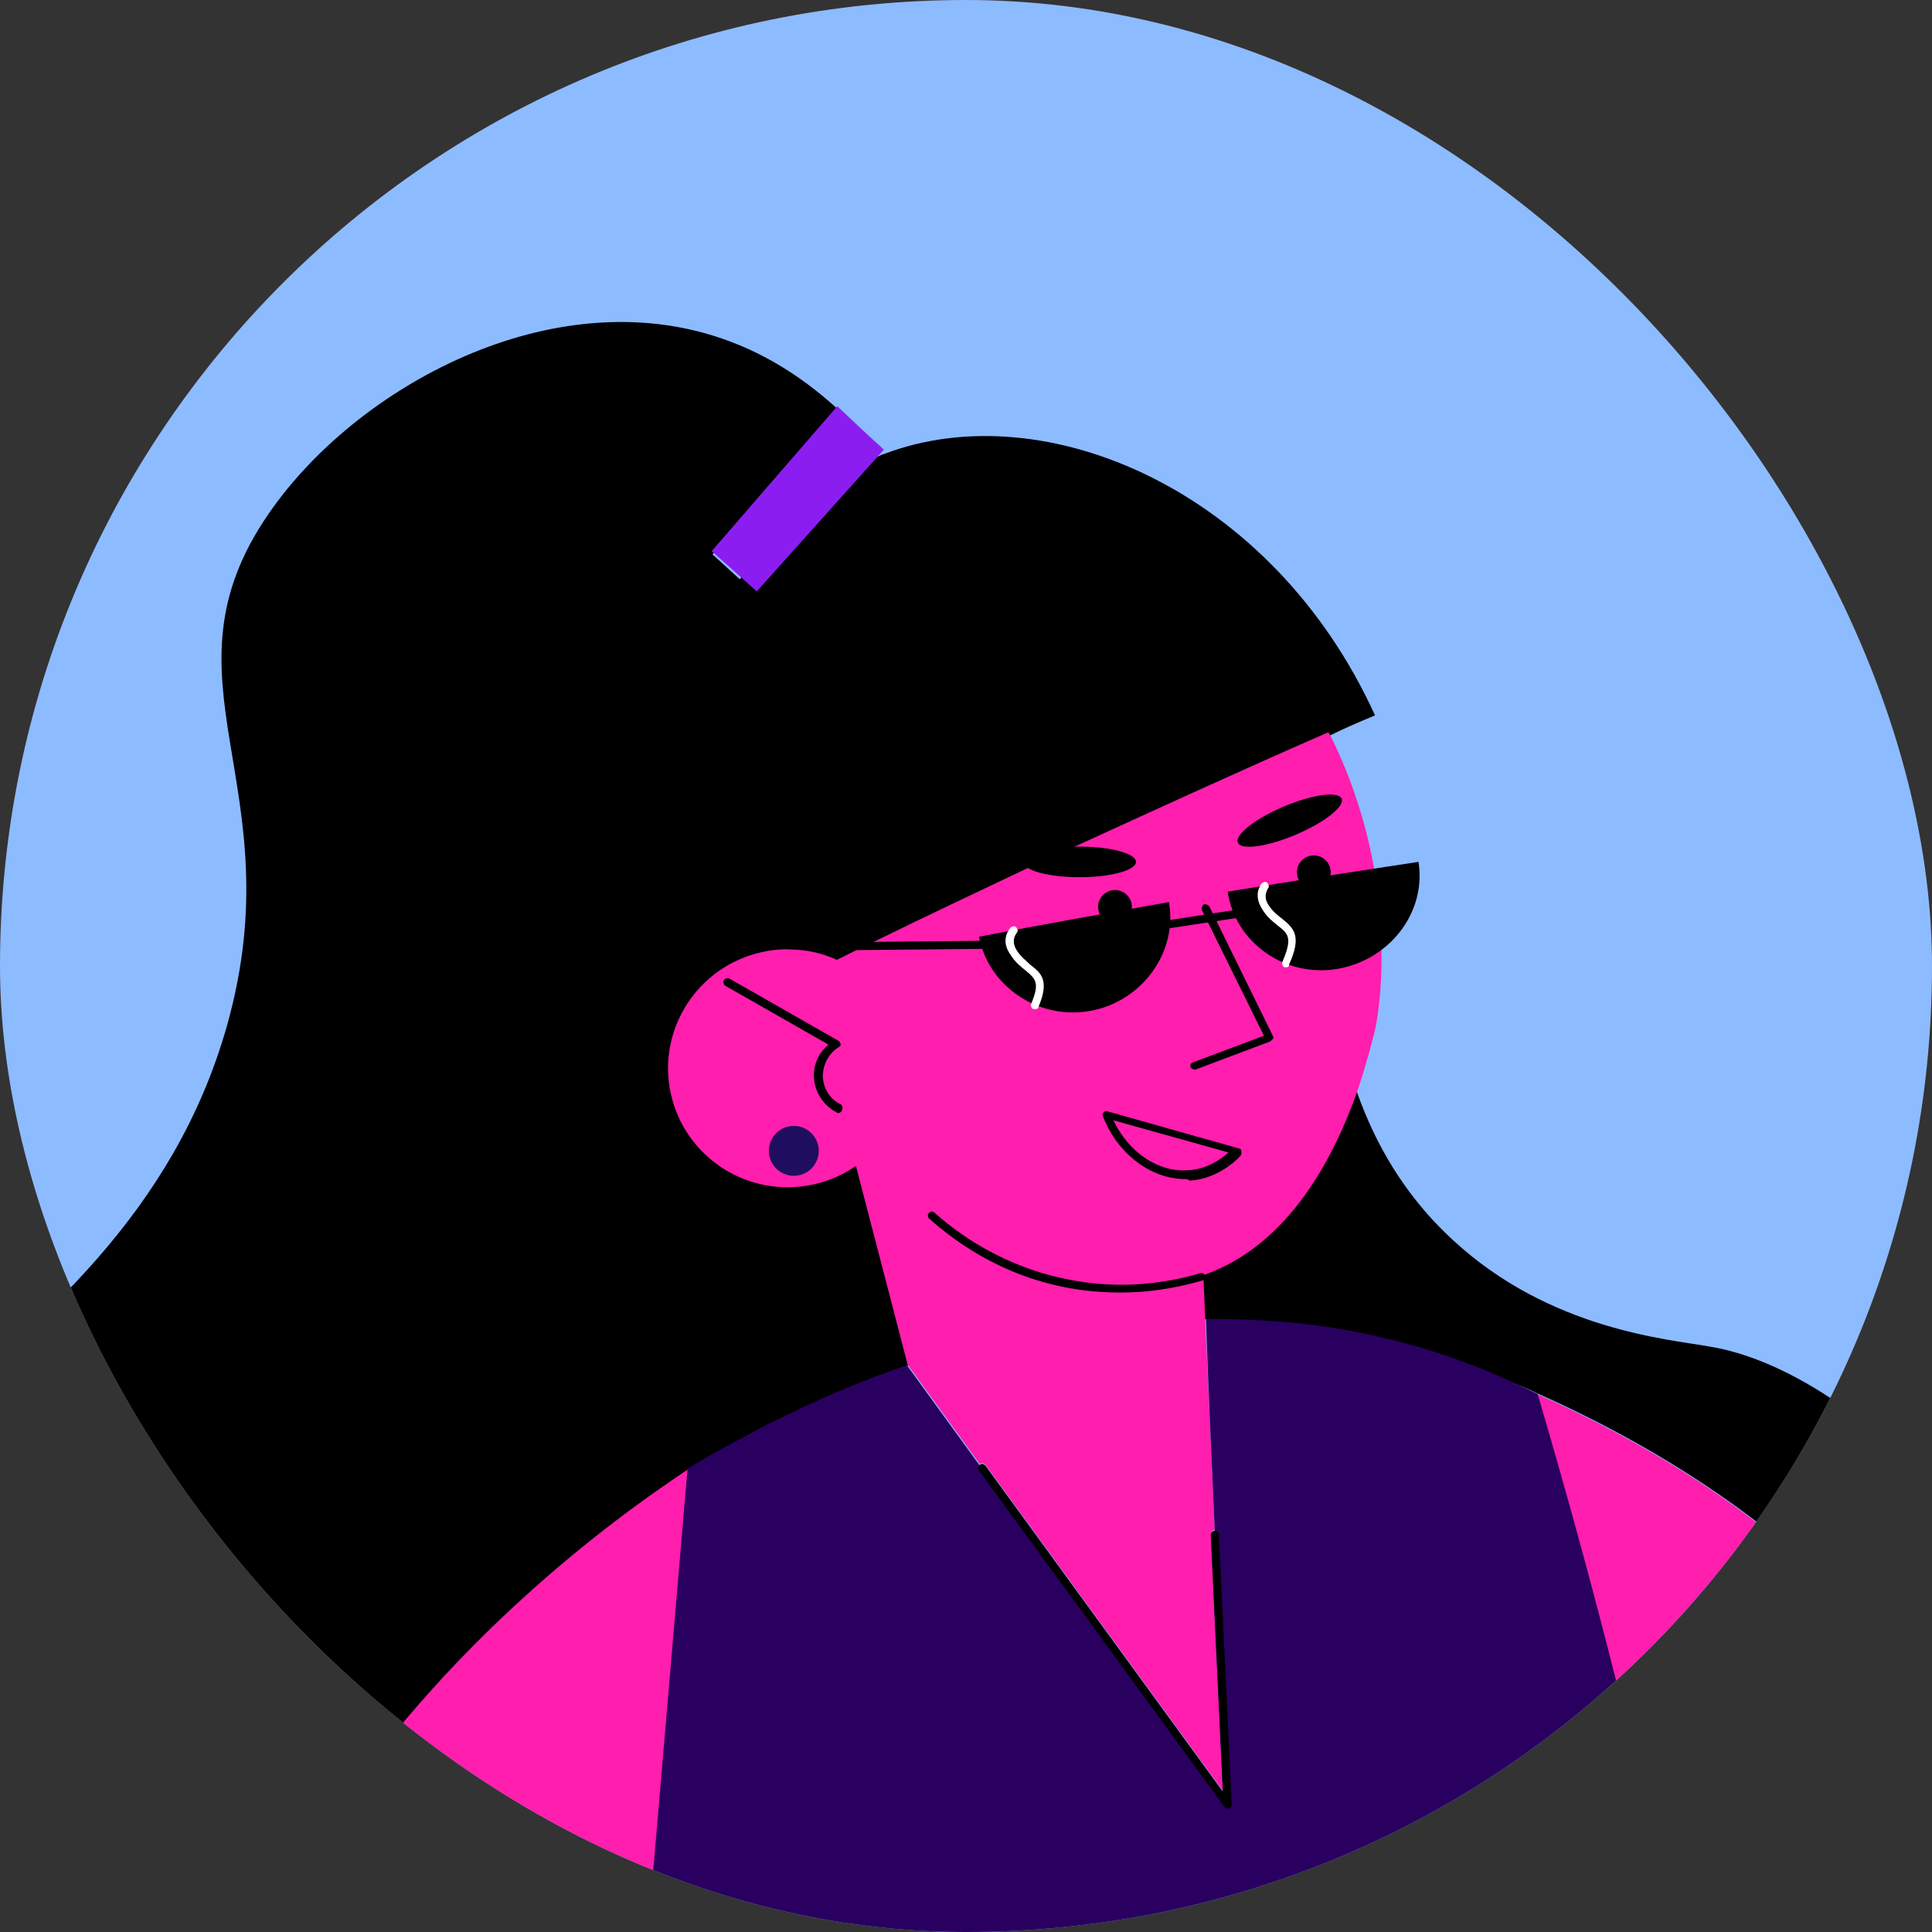 <svg width="150" height="150" viewBox="0 0 150 150" fill="none" xmlns="http://www.w3.org/2000/svg">
<rect x="0" y="0" width="150" height="150" fill="#333333" stroke="none"/>
<g clip-path="url(#clip0_17682_18944)">
<rect width="150" height="150" rx="75" fill="#8DBBFF"/>
<path d="M238.444 86.352C238.131 86.164 237.756 86.102 237.444 86.039L239.444 84.539C240.319 83.914 240.819 82.914 240.819 81.852C240.819 81.227 240.631 80.602 240.256 80.039C239.569 79.039 238.444 78.602 237.381 78.664L238.256 78.039C239.694 76.977 240.006 74.977 239.069 73.539C238.069 72.102 236.131 71.727 234.694 72.789L234.256 73.102C234.881 72.039 234.881 70.602 234.194 69.539C233.194 68.102 231.256 67.727 229.819 68.789L212.569 81.352L205.694 82.227L211.506 75.914C212.694 74.602 212.631 72.539 211.444 71.352C211.194 71.102 210.944 70.914 210.631 70.789C209.444 70.227 207.944 70.477 207.006 71.477C203.944 73.914 199.756 77.727 195.944 83.477C191.256 90.602 185.381 111.914 183.006 118.227C173.569 143.602 170.256 145.477 168.131 145.664C167.881 145.664 167.631 145.664 167.381 145.664C167.381 145.664 167.381 145.664 167.319 145.664C161.381 144.852 146.506 125.914 136.569 118.352C132.756 115.414 127.069 111.664 119.319 108.227C123.256 121.602 127.006 135.977 130.256 151.352C130.881 154.414 131.506 157.414 132.131 160.414C134.694 165.727 138.131 170.352 142.256 174.039C143.006 174.727 143.819 175.352 144.631 175.977C148.694 179.039 153.256 181.164 158.069 182.227C159.006 182.414 159.881 182.602 160.819 182.727C163.319 183.039 165.756 183.102 168.006 182.852C177.444 181.977 184.256 177.102 186.381 175.539C186.381 175.539 201.944 166.227 213.256 124.414C214.006 121.727 214.631 118.914 214.631 118.914C215.006 117.352 215.256 116.352 215.256 116.352C215.881 113.539 216.444 110.602 216.944 107.477C217.194 105.977 217.381 104.602 217.569 103.164C218.819 102.664 220.631 101.914 222.756 101.039C232.194 97.289 235.756 94.539 238.881 92.102C240.256 91.039 240.506 88.977 239.506 87.539C239.256 86.852 238.881 86.539 238.444 86.352Z" fill="#FF1EAD"/>
<path d="M53.443 113.977C52.068 130.102 50.693 146.164 49.318 162.289C43.693 176.539 37.943 190.914 31.943 205.414V205.227C31.943 204.727 31.506 204.289 31.006 204.289C30.506 204.289 30.068 204.727 30.068 205.227V209.914C26.818 217.664 23.568 225.477 20.256 233.289C19.568 234.852 18.943 236.414 18.256 237.977C15.193 245.164 12.131 252.289 9.006 259.352C9.006 259.414 9.068 266.102 9.068 266.102V266.914C9.068 268.914 7.631 270.414 5.756 270.352C5.318 270.352 4.881 270.227 4.506 270.039C4.381 269.977 4.318 269.914 4.193 269.914C3.318 269.414 2.631 268.477 2.443 267.414C2.381 268.352 2.006 269.102 1.381 269.664C0.818 270.227 0.006 270.539 -0.869 270.539C-2.432 270.477 -3.744 269.227 -4.119 267.602C-4.119 267.539 -4.182 267.477 -4.182 267.352C-4.182 267.414 -4.182 267.477 -4.182 267.539C-4.432 269.102 -5.682 270.289 -7.182 270.289C-7.244 270.289 -7.307 270.289 -7.432 270.289C-8.494 270.227 -9.432 269.664 -10.057 268.789C-10.432 268.289 -10.682 267.727 -10.744 267.102C-10.744 267.039 -10.744 266.977 -10.807 266.852C-10.807 266.914 -10.869 267.039 -10.869 267.102C-10.994 267.477 -11.182 267.789 -11.369 268.102C-12.057 268.977 -13.119 269.477 -14.244 269.289C-14.807 269.227 -15.369 268.977 -15.807 268.602C-16.307 268.227 -16.682 267.727 -16.932 267.164C-17.182 266.602 -17.369 265.914 -17.307 265.227V264.977L-17.119 262.602L-16.994 260.852L-16.869 258.727L-16.807 258.102C-16.932 258.164 -16.994 258.289 -17.119 258.352C-17.244 258.414 -17.307 258.539 -17.432 258.664C-17.619 258.852 -17.807 259.039 -17.994 259.227C-18.182 259.414 -18.369 259.602 -18.557 259.789C-18.557 259.789 -18.557 259.789 -18.619 259.852C-18.744 260.039 -18.932 260.164 -19.057 260.352C-19.307 260.602 -19.557 260.914 -19.744 261.227C-19.869 261.414 -20.057 261.602 -20.182 261.789C-20.744 262.539 -21.307 263.352 -21.807 264.164C-21.994 264.414 -22.119 264.727 -22.307 264.977C-22.432 265.164 -22.557 265.352 -22.619 265.539C-22.744 265.727 -22.807 265.914 -22.932 266.102C-22.994 266.227 -23.057 266.352 -23.119 266.477C-23.244 266.664 -23.307 266.852 -23.432 267.102C-23.619 267.477 -23.807 267.914 -23.994 268.289C-24.057 268.477 -24.182 268.664 -24.244 268.852C-24.369 269.164 -24.494 269.414 -24.619 269.727C-25.369 269.852 -26.119 269.664 -26.807 269.289C-28.494 268.352 -29.057 266.164 -28.119 264.539L-19.994 250.477C-18.619 246.477 -17.244 242.352 -15.744 238.102C-8.619 217.602 0.006 194.789 10.193 170.352C16.131 156.164 23.506 139.227 40.318 123.852C45.568 119.352 50.256 116.039 53.443 113.977Z" fill="#FF1EAD"/>
<path d="M167.318 145.603C161.381 144.79 146.506 125.853 136.568 118.29C132.756 115.353 127.068 111.603 119.318 108.165C118.693 107.853 117.943 107.54 117.256 107.29C117.256 107.29 117.256 107.29 117.193 107.29C114.068 105.978 110.193 104.728 105.818 103.79C101.193 102.79 97.068 102.478 93.568 102.415C92.943 102.415 92.318 102.415 91.693 102.415H91.381C83.568 102.478 76.568 103.915 70.443 106.04C67.256 107.103 64.318 108.353 61.631 109.665C60.943 109.978 60.256 110.353 59.568 110.665C59.006 110.978 58.381 111.29 57.818 111.603C57.193 111.915 56.631 112.228 56.068 112.54C55.131 113.04 54.256 113.603 53.381 114.103C50.193 116.228 45.568 119.54 40.506 124.165C23.693 139.478 16.318 156.478 10.381 170.665C0.193 195.103 -8.369 217.915 -15.557 238.415C-18.119 238.165 -20.307 237.353 -22.182 235.415C-28.744 228.915 -22.182 220.353 -27.744 210.665C-35.994 196.415 -61.494 204.04 -65.682 193.29C-68.744 185.415 -58.932 172.165 -48.557 165.79C-36.807 158.54 -26.619 161.728 -22.307 154.228C-19.182 148.79 -23.057 144.54 -23.369 136.978C-24.369 113.853 9.381 108.853 17.631 79.603C22.881 60.915 11.881 52.853 20.881 39.853C27.693 29.978 42.881 21.728 56.068 26.29C59.881 27.603 62.818 29.728 65.068 31.79C61.818 35.54 58.568 39.29 55.318 43.04L57.443 44.978C60.068 40.79 63.631 37.353 68.068 35.478C68.256 35.415 68.443 35.29 68.693 35.228C81.068 30.54 98.756 37.978 106.756 55.54C105.568 56.04 104.381 56.54 103.256 57.103C103.256 57.165 103.318 57.228 103.318 57.29C103.693 58.853 103.881 60.415 103.943 62.04C103.943 62.353 103.943 62.665 103.943 62.978C103.943 64.665 103.881 66.353 103.818 68.165C103.693 70.54 103.568 72.978 103.693 75.478C103.818 78.54 104.256 81.728 105.443 85.04C105.943 86.415 106.568 87.853 107.318 89.228C109.443 93.165 112.006 95.54 112.818 96.29C120.381 103.29 129.631 103.978 132.693 104.54C145.506 106.603 162.256 125.54 167.318 145.603Z" fill="black"/>
<path d="M65.006 31.539C61.756 35.289 58.506 39.039 55.256 42.789L58.756 45.914L68.506 35.039L68.631 34.914C67.381 33.789 66.194 32.664 65.006 31.539Z" fill="#8C1DF1"/>
<path d="M106.693 67.477C106.131 64.289 105.068 60.664 103.256 57.039C103.193 56.977 103.193 56.914 103.131 56.852C96.693 59.664 90.131 62.664 83.443 65.727C82.756 66.039 82.068 66.352 81.381 66.664C80.881 66.914 80.381 67.164 79.881 67.352C75.818 69.289 71.818 71.164 67.881 73.102C67.443 73.289 67.006 73.539 66.568 73.727C66.068 73.977 65.568 74.227 65.068 74.477C63.068 75.477 61.131 76.414 59.131 77.414C58.881 77.539 58.693 77.664 58.443 77.727C58.131 77.914 57.818 78.039 57.506 78.227C57.631 78.602 57.756 78.977 57.943 79.352C58.381 80.477 58.881 81.477 58.881 81.477C58.881 81.477 60.131 83.789 62.068 85.852C62.193 85.977 63.693 87.414 66.131 89.289L66.193 89.352H66.131L66.443 90.477L70.443 105.852V105.914L76.068 113.664C76.193 113.539 76.381 113.602 76.506 113.727L94.943 139.039L94.006 119.102C94.006 118.914 94.131 118.789 94.318 118.789L93.568 102.289L93.443 99.352V99.039C93.443 99.039 93.506 99.039 93.506 98.977C100.193 96.602 103.631 89.664 105.381 84.727C106.131 82.477 106.568 80.727 106.756 79.977C106.756 79.977 107.318 77.539 107.256 73.727C107.256 72.039 107.131 69.852 106.693 67.477Z" fill="#FF1EAD"/>
<path d="M87.006 100.352C86.006 100.352 85.006 100.289 84.006 100.164C78.443 99.414 74.506 96.727 72.131 94.602C72.006 94.477 72.006 94.289 72.131 94.164C72.256 94.039 72.443 94.039 72.568 94.164C74.881 96.227 78.756 98.789 84.131 99.539C87.131 99.977 90.193 99.727 93.193 98.852C93.381 98.789 93.506 98.914 93.568 99.039C93.631 99.227 93.506 99.352 93.381 99.414C91.193 100.039 89.131 100.352 87.006 100.352Z" fill="black"/>
<path d="M92.756 83.04C92.631 83.04 92.506 82.978 92.444 82.853C92.381 82.665 92.444 82.54 92.631 82.478L98.131 80.415L93.319 70.665C93.256 70.54 93.319 70.353 93.444 70.228C93.569 70.165 93.756 70.228 93.881 70.353L98.819 80.415C98.881 80.478 98.881 80.603 98.819 80.665C98.756 80.728 98.694 80.79 98.631 80.853L92.819 83.04C92.881 83.04 92.819 83.04 92.756 83.04Z" fill="black"/>
<path d="M92.006 91.541C89.381 91.541 86.756 89.604 85.631 86.666C85.569 86.541 85.631 86.416 85.694 86.354C85.756 86.291 85.881 86.229 86.006 86.291L96.194 89.166C96.319 89.166 96.381 89.291 96.381 89.416C96.381 89.541 96.381 89.666 96.319 89.729C95.694 90.416 94.256 91.541 92.381 91.666C92.194 91.541 92.131 91.541 92.006 91.541ZM86.444 86.979C87.631 89.479 89.944 91.041 92.256 90.854C93.631 90.791 94.756 90.041 95.381 89.479L86.444 86.979Z" fill="black"/>
<path d="M100.598 64.809C102.823 63.867 104.419 62.614 104.163 62.01C103.908 61.406 101.897 61.68 99.671 62.622C97.446 63.564 95.85 64.818 96.106 65.422C96.361 66.026 98.372 65.751 100.598 64.809Z" fill="black"/>
<path d="M83.819 68.106C86.235 68.106 88.194 67.574 88.194 66.918C88.194 66.262 86.235 65.731 83.819 65.731C81.403 65.731 79.444 66.262 79.444 66.918C79.444 67.574 81.403 68.106 83.819 68.106Z" fill="black"/>
<path d="M86.568 71.727C87.293 71.727 87.88 71.139 87.88 70.414C87.88 69.689 87.293 69.102 86.568 69.102C85.843 69.102 85.255 69.689 85.255 70.414C85.255 71.139 85.843 71.727 86.568 71.727Z" fill="black"/>
<path d="M102.005 69.039C102.73 69.039 103.317 68.451 103.317 67.727C103.317 67.002 102.73 66.414 102.005 66.414C101.28 66.414 100.692 67.002 100.692 67.727C100.692 68.451 101.28 69.039 102.005 69.039Z" fill="black"/>
<path d="M90.757 70.039C91.444 73.914 88.694 77.727 84.694 78.477C80.632 79.227 76.757 76.602 76.007 72.727C80.882 71.789 85.819 70.914 90.757 70.039Z" fill="black"/>
<path d="M110.132 66.914C110.757 70.852 107.882 74.539 103.819 75.227C99.757 75.914 95.882 73.164 95.319 69.227C100.257 68.414 105.194 67.664 110.132 66.914Z" fill="black"/>
<path d="M80.381 78.353C80.318 78.353 80.318 78.353 80.256 78.353C80.068 78.291 80.006 78.103 80.068 77.916C80.756 76.291 80.381 75.978 79.631 75.353C79.256 75.041 78.818 74.728 78.443 74.103C77.943 73.416 77.943 72.666 78.443 72.041C78.568 71.916 78.756 71.853 78.881 71.978C79.006 72.103 79.068 72.291 78.943 72.416C78.631 72.853 78.631 73.291 78.943 73.791C79.256 74.291 79.693 74.603 80.006 74.916C80.818 75.541 81.506 76.103 80.631 78.166C80.631 78.291 80.506 78.353 80.381 78.353Z" fill="white"/>
<path d="M99.881 75.103C99.819 75.103 99.819 75.103 99.756 75.103C99.569 75.041 99.506 74.853 99.569 74.666C100.381 72.791 100.006 72.478 99.194 71.853C98.819 71.541 98.381 71.228 98.006 70.603C97.444 69.728 97.631 69.041 97.944 68.603C98.069 68.478 98.256 68.416 98.381 68.541C98.506 68.666 98.569 68.853 98.444 68.978C98.194 69.416 98.194 69.853 98.506 70.291C98.819 70.791 99.256 71.103 99.569 71.353C100.506 72.103 101.069 72.728 100.069 74.916C100.131 74.978 100.006 75.103 99.881 75.103Z" fill="white"/>
<path d="M88.569 72.414C88.444 72.414 88.256 72.289 88.256 72.164C88.256 71.977 88.319 71.852 88.506 71.789L97.006 70.477C97.194 70.477 97.319 70.539 97.381 70.727C97.381 70.914 97.319 71.039 97.131 71.102L88.569 72.414Z" fill="black"/>
<path d="M51.381 73.914C51.194 73.914 51.069 73.789 51.069 73.602C51.069 73.414 51.194 73.289 51.381 73.289L76.756 73.039C76.944 73.039 77.069 73.164 77.069 73.352C77.069 73.539 76.944 73.664 76.756 73.664L51.381 73.914Z" fill="black"/>
<path d="M70.195 80.977C69.695 78.727 68.445 76.852 66.757 75.602C65.32 74.477 63.507 73.789 61.632 73.727C60.819 73.664 60.007 73.727 59.194 73.914C54.194 74.977 51.007 79.914 52.069 84.852C53.132 89.852 58.069 93.039 63.069 91.977C68.132 90.914 71.257 85.977 70.195 80.977Z" fill="#FF1EAD"/>
<path d="M65.07 86.415C65.007 86.415 64.945 86.415 64.945 86.353C63.945 85.853 63.257 84.79 63.195 83.665C63.132 82.665 63.57 81.728 64.32 81.103L56.32 76.54C56.195 76.478 56.132 76.29 56.195 76.103C56.257 75.978 56.445 75.915 56.632 75.978L65.07 80.79C65.195 80.853 65.195 80.915 65.257 81.04C65.32 81.165 65.195 81.228 65.132 81.29C64.32 81.79 63.882 82.665 63.882 83.603C63.945 84.54 64.445 85.353 65.257 85.728C65.382 85.79 65.445 85.978 65.382 86.165C65.32 86.353 65.195 86.415 65.07 86.415Z" fill="black"/>
<path d="M61.631 91.289C62.701 91.289 63.568 90.422 63.568 89.352C63.568 88.281 62.701 87.414 61.631 87.414C60.561 87.414 59.693 88.281 59.693 89.352C59.693 90.422 60.561 91.289 61.631 91.289Z" fill="#1F0D60"/>
<path d="M139.756 209.102C136.256 209.414 132.756 209.789 129.256 210.102C113.194 211.664 97.131 213.164 81.069 214.727C80.444 214.789 79.819 214.852 79.194 214.914C77.631 215.039 76.069 215.227 74.506 215.352C73.444 215.477 72.444 215.539 71.381 215.664C68.256 215.977 65.069 216.289 61.944 216.602C58.944 216.914 55.944 217.164 52.944 217.477C50.381 217.727 47.819 217.977 45.256 218.227L45.569 213.289L48.756 167.852L49.256 162.352C50.631 146.227 52.006 130.164 53.381 114.039C54.194 113.539 55.131 112.977 56.069 112.477C56.631 112.164 57.194 111.852 57.819 111.539C58.381 111.227 58.944 110.914 59.569 110.602C60.256 110.289 60.944 109.914 61.631 109.602C64.319 108.289 67.256 107.102 70.444 105.977V106.039L76.069 113.789C76.194 113.664 76.381 113.727 76.506 113.852L94.944 139.164L94.006 119.227C94.006 119.039 94.131 118.914 94.319 118.914C94.069 113.414 93.819 107.914 93.631 102.414C99.131 102.352 103.444 102.977 106.506 103.664C107.256 103.852 107.881 103.977 108.131 104.039C112.944 105.227 116.694 106.914 119.381 108.227C123.319 121.602 127.069 135.977 130.319 151.352C130.944 154.414 131.569 157.414 132.194 160.414C134.444 171.914 136.319 183.039 137.819 193.727C138.506 198.852 139.194 204.039 139.756 209.102Z" fill="#290060"/>
<path d="M95.633 140.103C95.633 140.228 95.57 140.353 95.445 140.416C95.383 140.416 95.383 140.416 95.32 140.416C95.195 140.416 95.133 140.353 95.07 140.291L76.008 114.166C75.883 114.041 75.945 113.853 76.07 113.728C76.195 113.603 76.383 113.666 76.508 113.791L94.945 139.103L94.008 119.166C94.008 118.978 94.133 118.853 94.32 118.853C94.508 118.853 94.633 118.978 94.633 119.166L95.633 140.103Z" fill="black"/>
</g>
<defs>
<clipPath id="clip0_17682_18944">
<rect width="150" height="150" rx="75" fill="white"/>
</clipPath>
</defs>
</svg>
